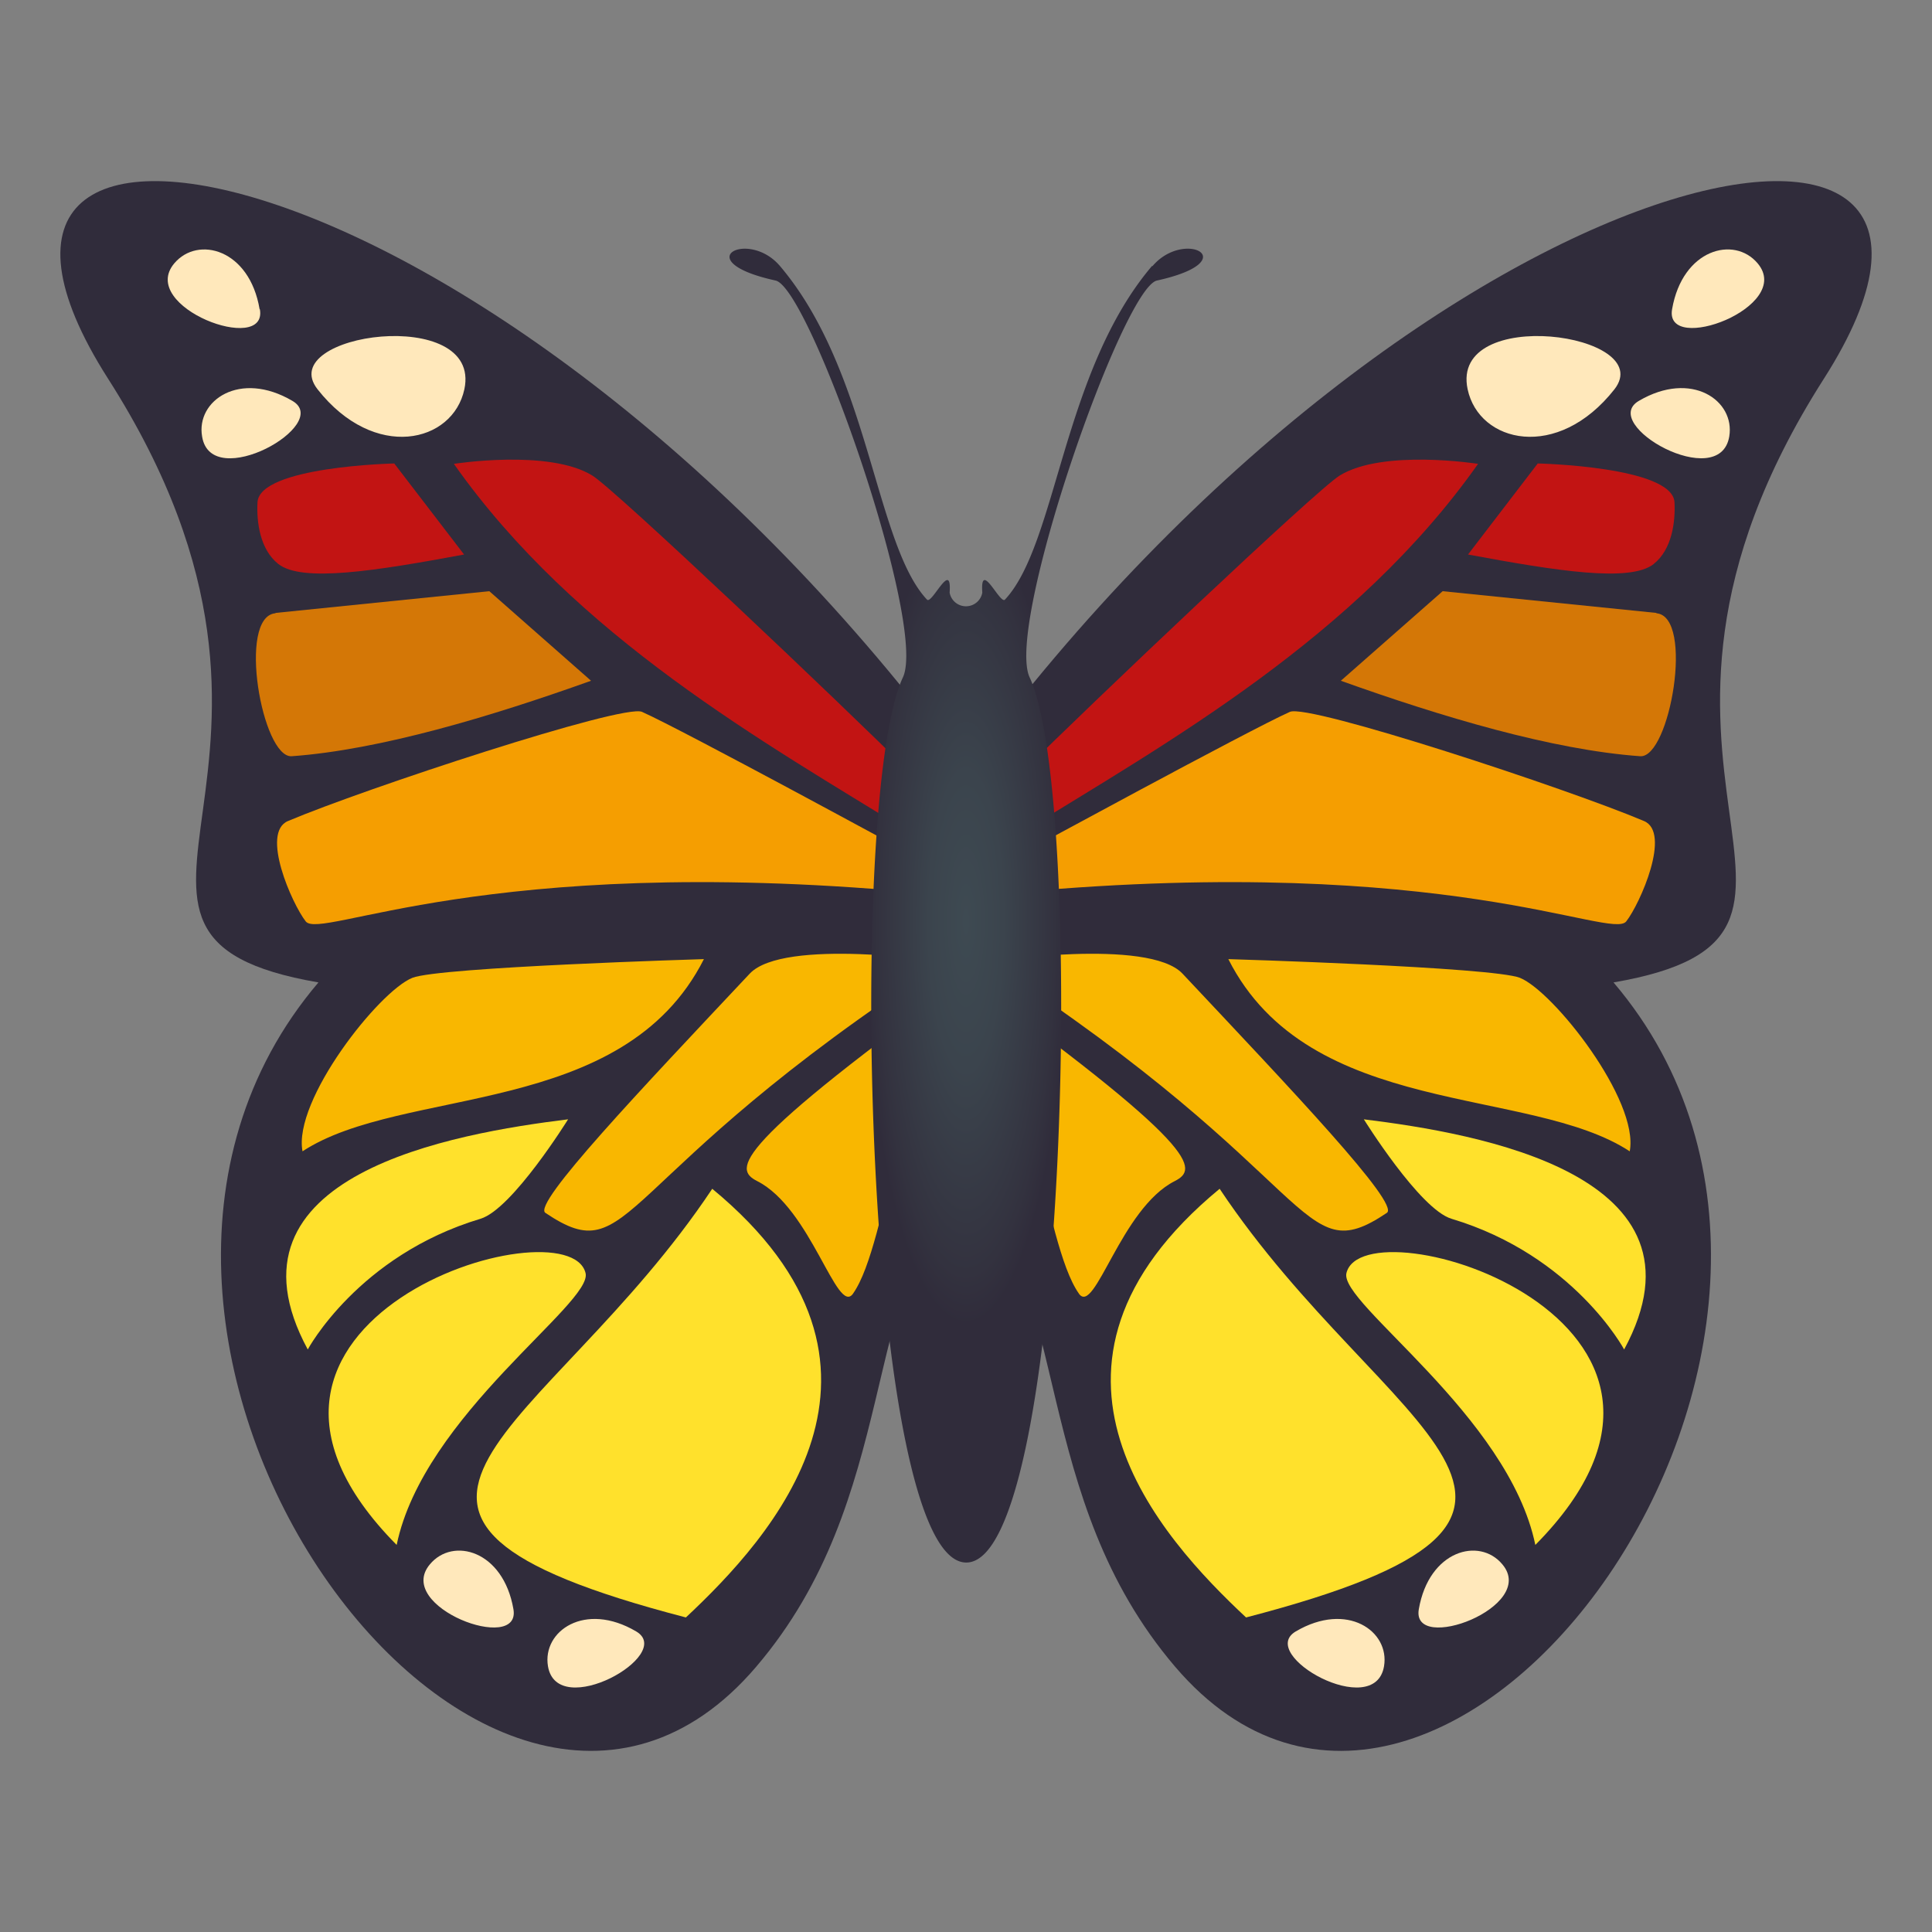 <svg xmlns="http://www.w3.org/2000/svg" viewBox="0 0 64 64"><rect x="0" y="0" width="64" height="64" fill="#808080" stroke="none"/><radialGradient id="A" cx="32" cy="30.507" gradientTransform="matrix(-0 1 -.251 -0 39.658 -1.493)" gradientUnits="userSpaceOnUse" r="13.388"><stop offset="0" stop-color="#3e4a52"/><stop offset=".366" stop-color="#3b444d"/><stop offset=".873" stop-color="#33323f"/><stop offset="1" stop-color="#302c3b"/></radialGradient><path d="M31.998 25.5C16.596 4.595-3.875.866 3.582 12.548c8.244 12.912-2.18 18.422 6.967 19.996-10.002 11.753 5.617 33.095 14.5 22.67 4.777-5.598 3.432-12.402 6.94-16.458 3.5 4.056 2.164 10.86 6.94 16.458C47.832 65.64 63.45 44.297 53.45 32.544c9.146-1.574-1.277-7.084 6.967-19.996C67.875.866 47.402 4.595 31.998 25.5z" fill="#302c3b" fill-rule="evenodd"/><path d="M53.482 12.894c-1.887 2.4-4.488 1.78-4.865 0-.596-2.8 6.3-1.852 4.865 0zm1.908-2.65c.344-1.994 2.055-2.445 2.832-1.523 1.226 1.447-3.098 3.056-2.832 1.523zm-1.1 3.035c1.744-1.025 3.193-.01 2.994 1.18-.313 1.873-4.332-.4-2.994-1.18z" fill="#ffe8bb"/><path d="M54.78 18.683c.607-.48.723-1.396.69-2.043-.06-1.19-4.53-1.287-4.53-1.287l-2.31 3.016c2.95.548 5.37.93 6.153.314z" fill="#c21413"/><path d="M54.87 20.304l-7.08-.72-3.373 2.967c3.326 1.19 6.992 2.29 9.918 2.5.98.064 1.8-4.627.535-4.736z" fill="#d47706"/><path d="M48.963 15.366s-3.15-.498-4.584.387c-.775.477-8.23 7.55-10.566 9.873v1.97c4.87-3.002 11.103-6.49 15.15-12.23z" fill="#c21413"/><path d="M54.46 27.198c-2.514-1.066-11.104-3.895-11.73-3.617-1.354.604-8.918 4.72-8.918 4.72v1.248c14.154-1.27 19.564 1.605 20.06.973.457-.585 1.5-2.942.586-3.325z" fill="#f59e01"/><path d="M9.22 18.683c-.61-.48-.725-1.396-.69-2.043.063-1.19 4.53-1.287 4.53-1.287l2.313 3.016c-2.95.548-5.37.93-6.153.314z" fill="#c21413"/><path d="M9.127 20.304l7.082-.72 3.37 2.967c-3.326 1.19-7 2.29-9.916 2.5-.98.064-1.812-4.627-.537-4.736z" fill="#d47706"/><path d="M15.035 15.366s3.152-.498 4.586.387c.773.477 8.23 7.55 10.564 9.873v1.97c-4.87-3.002-11.103-6.49-15.15-12.23z" fill="#c21413"/><path d="M9.54 27.198c2.514-1.066 11.104-3.895 11.727-3.617 1.355.604 8.92 4.72 8.92 4.72v1.248c-14.152-1.27-19.563 1.605-20.06.973-.455-.585-1.5-2.942-.586-3.325z" fill="#f59e01"/><path d="M10.518 12.894c1.887 2.4 4.486 1.78 4.865 0 .594-2.8-6.313-1.852-4.865 0zM8.6 10.245C8.266 8.25 6.555 7.8 5.775 8.722c-1.224 1.447 3.1 3.056 2.834 1.523zm1.087 3.035c-1.742-1.025-3.2-.01-2.992 1.18.3 1.873 4.33-.4 2.992-1.18z" fill="#ffe8bb"/><path d="M28.258 42.854c-.53.748-1.387-2.827-3.178-3.73-.773-.4-.94-1.068 7.44-7.1v1c-2.837 1.912-3.048 8.1-4.263 9.83zm-14.6-10.462c.914-.36 9.66-.62 9.66-.62-2.684 5.3-9.97 4.186-13.297 6.367-.32-1.688 2.528-5.3 3.637-5.746zm17.58-.528c-11.06 7.184-10.223 10.3-13.172 8.313-.44-.297 3.17-4.092 6.77-7.924 1.123-1.193 6.4-.4 6.4-.4z" fill="#f9b700"/><path d="M19.398 42.174c.242 1.004-5.37 4.707-6.258 9.004-7.378-7.455 5.678-11.392 6.258-9.004zm-.58-5.094s-1.848 2.977-2.9 3.293c-4.055 1.215-5.723 4.33-5.723 4.33-3.138-5.802 4.87-7.16 8.623-7.624zm4.776 2.3c7.152 5.905 1.93 11.575-.873 14.2-13.1-3.406-4.586-6.002.873-14.2z" fill="#ffe12c"/><path d="M17.008 53.307c-.336-1.95-2.006-2.4-2.766-1.488-1.195 1.413 3.026 2.984 2.766 1.488zm4.066.736c-1.7-1.002-3.115-.01-2.922 1.152.305 1.828 4.23-.382 2.922-1.152z" fill="#ffe8bb"/><path d="M35.74 42.854c.53.748 1.385-2.827 3.178-3.73.773-.4.938-1.068-7.44-7.1v1c2.837 1.912 3.046 8.1 4.263 9.83zm14.612-10.462c-.916-.36-9.662-.62-9.662-.62 2.684 5.3 9.97 4.186 13.297 6.367.32-1.688-2.528-5.3-3.635-5.746zm-17.582-.528c11.06 7.184 10.223 10.3 13.172 8.313.443-.297-3.17-4.092-6.77-7.924-1.123-1.193-6.4-.4-6.4-.4z" fill="#f9b700"/><path d="M44.602 42.174c-.244 1.004 5.37 4.707 6.258 9.004 7.378-7.455-5.68-11.392-6.258-9.004zm.578-5.094s1.85 2.977 2.902 3.293c4.053 1.215 5.72 4.33 5.72 4.33 3.138-5.802-4.867-7.16-8.623-7.624zm-4.778 2.3c-7.152 5.905-1.93 11.575.875 14.2 13.112-3.406 4.588-6.002-.875-14.2z" fill="#ffe12c"/><path d="M47 53.307c.336-1.95 2.006-2.4 2.766-1.488 1.197 1.413-3.026 2.984-2.766 1.488zm-4.076.736c1.703-1.002 3.117-.01 2.924 1.152-.305 1.828-4.23-.382-2.924-1.152z" fill="#ffe8bb"/><path d="M38.16 8.813c-2.967 3.492-3.146 9.21-4.87 11.05-.16.172-.827-1.356-.75-.23a.55.55 0 0 1-1.082 0c.078-1.126-.588.402-.75.23-1.725-1.84-1.904-7.557-4.87-11.05-1.063-1.25-3.083-.165-.146.48 1.13.248 5.037 11.4 4.217 13.148-1.873 3.98-1.273 29.32 2.1 29.32s3.963-25.34 2.1-29.32c-.82-1.738 3.087-12.9 4.217-13.148 2.937-.647.917-1.73-.146-.48z" fill="url(#A)" fill-rule="evenodd"/></svg>
